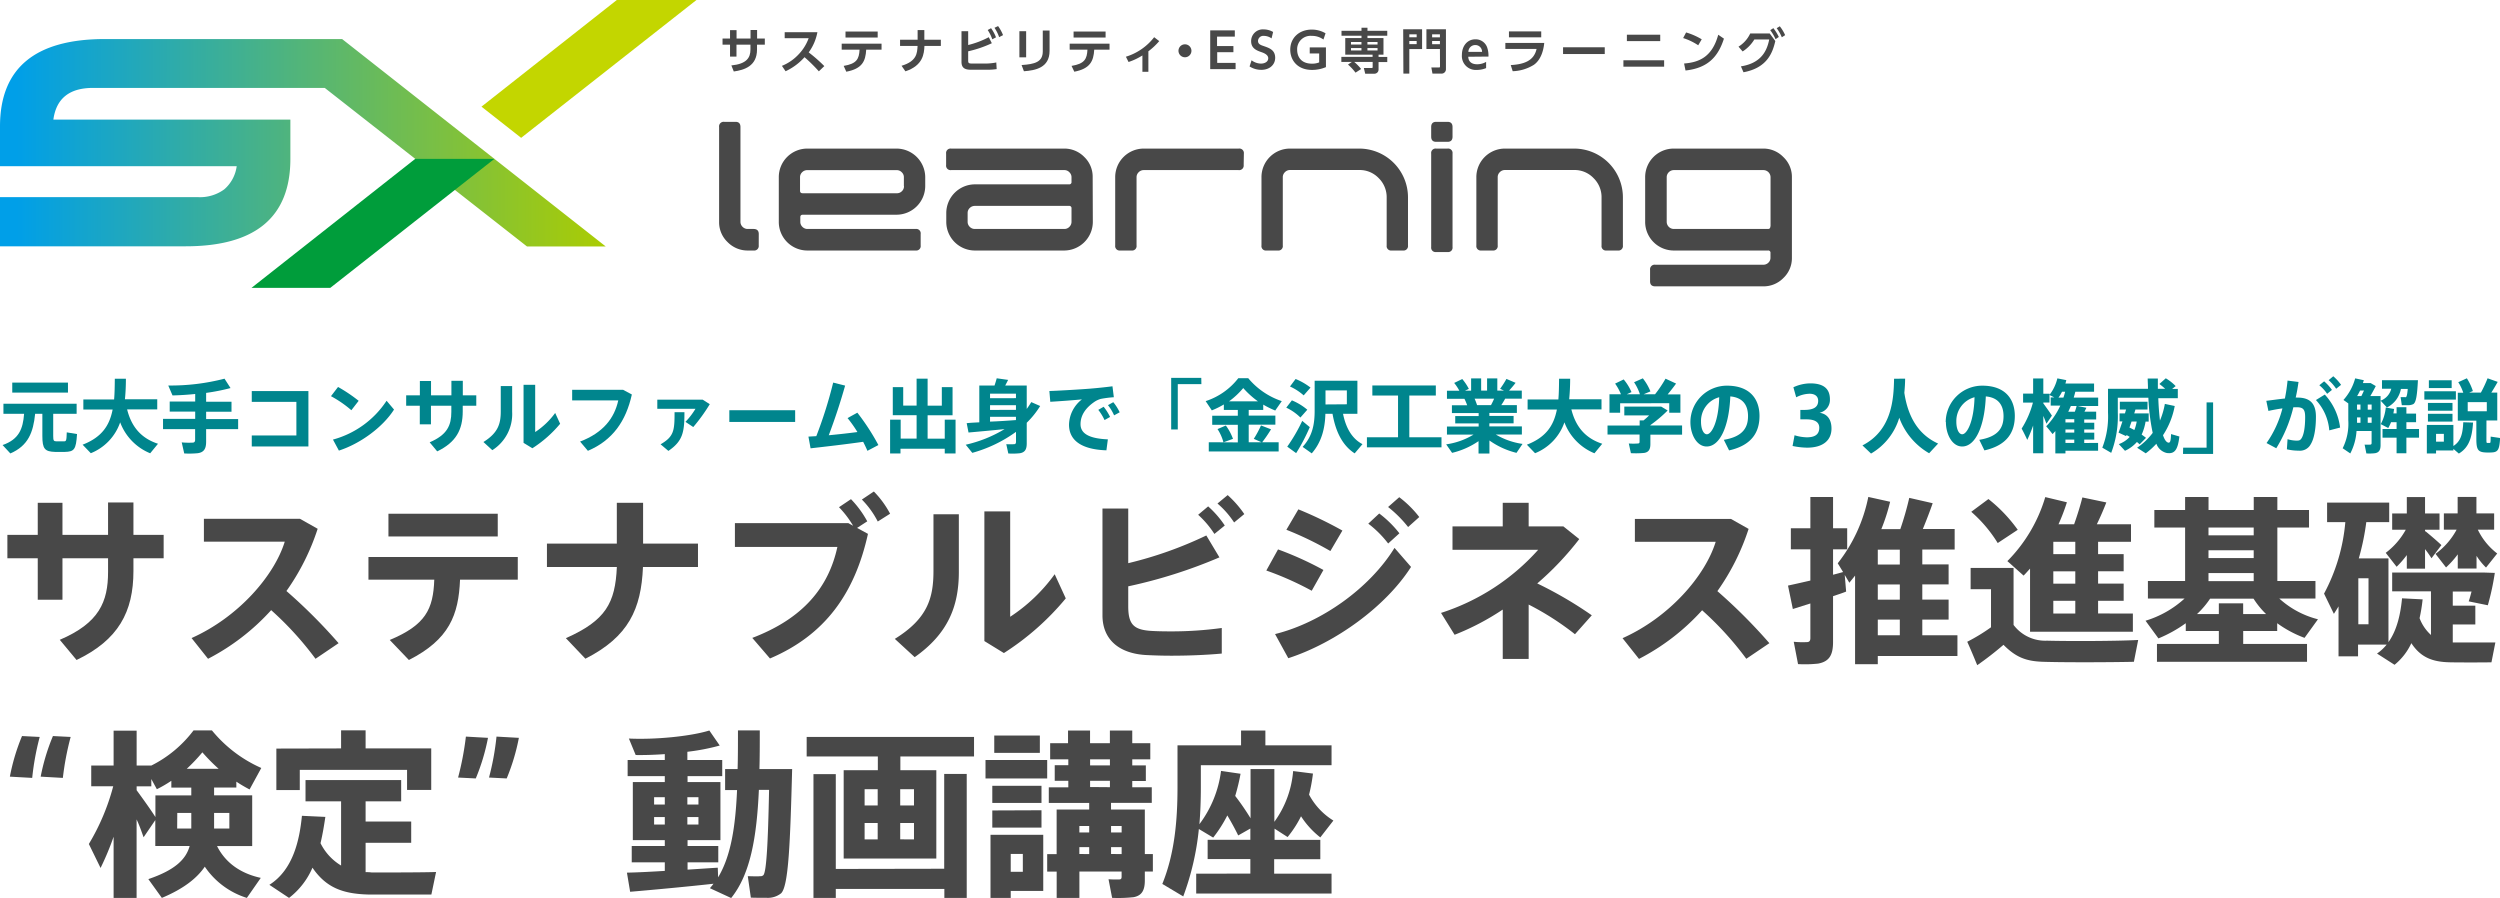 <svg xmlns="http://www.w3.org/2000/svg" xmlns:xlink="http://www.w3.org/1999/xlink" viewBox="0 0 640.38 230.09"><defs><style>.cls-1{fill:#484848;}.cls-2{fill:url(#新規グラデーションスウォッチ_6);}.cls-3{fill:#009d3b;}.cls-4{fill:#c3d600;}.cls-5{fill:#00858d;}</style><linearGradient id="新規グラデーションスウォッチ_6" x1="4.25" y1="36.57" x2="154.5" y2="36.57" gradientUnits="userSpaceOnUse"><stop offset="0" stop-color="#009fe8"/><stop offset="1" stop-color="#aacc03"/></linearGradient></defs><g id="レイヤー_2" data-name="レイヤー 2"><g id="テキスト"><path class="cls-1" d="M195.91,9.87v1.57h-2V12.7c0,4.23-3.25,5.23-5.95,5.61l-.62-1.55c3.94-.39,4.89-2,4.89-4.08V11.44h-3.58V14.5H187V11.44h-1.92V9.87H187V7.72h1.67V9.87h3.58V7.68h1.68V9.87Z"/><path class="cls-1" d="M209.38,8.24a12.65,12.65,0,0,1-2.23,5.18,38.76,38.76,0,0,1,4,3.51l-1.4,1.34a40.63,40.63,0,0,0-3.67-3.62,15,15,0,0,1-4.85,3.6l-.94-1.38a12,12,0,0,0,4.41-3.09,11.64,11.64,0,0,0,2.44-4H201V8.24Z"/><path class="cls-1" d="M216.11,16.88c3.33-.55,3.94-1.76,4.07-4.15H215.6V11.19h10.21v1.54h-3.93c-.17,2.94-1,4.86-5.1,5.64Zm8.71-8.8V9.62h-8.24V8.08Z"/><path class="cls-1" d="M241,10.17v1.6h-4.2c-.1,2-.34,5-4.87,6.5l-1-1.42c3.94-1.17,4-3.26,4.11-5.08h-4.49v-1.6h4.5V7.7h1.72v2.47Z"/><path class="cls-1" d="M248,11.53a22.58,22.58,0,0,0,5.27-2l.79,1.54A29.09,29.09,0,0,1,248,13.14v2.35c0,.72.17.79,1.19.79h3.22A14.59,14.59,0,0,0,255.2,16l.1,1.7a16.35,16.35,0,0,1-2.43.17h-4c-1.36,0-2.58-.21-2.58-2V8H248Zm5.86-4.31a10.62,10.62,0,0,1,1.27,2.34l-.95.51A10.45,10.45,0,0,0,253,7.69Zm1.8-.54A10.29,10.29,0,0,1,256.93,9l-1,.51a10.07,10.07,0,0,0-1.19-2.39Z"/><path class="cls-1" d="M262.85,14.68h-1.73V8h1.73Zm6-1.65c0,4.35-3.64,5-6.57,5.22l-.6-1.59c3.36-.22,5.43-.76,5.43-3.5V7.82h1.74Z"/><path class="cls-1" d="M274.48,16.88c3.34-.55,3.95-1.76,4.07-4.15H274V11.19h10.21v1.54h-3.92c-.17,2.94-1.06,4.86-5.1,5.64Zm8.72-8.8V9.62H275V8.08Z"/><path class="cls-1" d="M294.16,18.39h-1.53V14.2a15.59,15.59,0,0,1-3.55,1.68l-.68-1.35a14.56,14.56,0,0,0,7.24-5l1.3,1a17.53,17.53,0,0,1-2.78,2.61Z"/><path class="cls-1" d="M305.19,13a1.66,1.66,0,1,1-1.66-1.65A1.67,1.67,0,0,1,305.19,13Z"/><path class="cls-1" d="M315.94,11.8v1.57h-4.15v2.74h4.71v1.6H310V7.78h6.3v1.6h-4.55V11.8Z"/><path class="cls-1" d="M325.71,9.84a3.4,3.4,0,0,0-1.95-.65,1.36,1.36,0,0,0-1.52,1.28c0,.83.68,1.07,1.49,1.34,1.43.5,2.91,1,2.91,3,0,1.76-1.41,3.08-3.56,3.08a5.57,5.57,0,0,1-3-.87l.51-1.58a4.05,4.05,0,0,0,2.39.85c1,0,1.88-.48,1.88-1.36s-1-1.32-1.79-1.59c-1.46-.49-2.59-1.11-2.59-2.81a3,3,0,0,1,3.22-3,4.85,4.85,0,0,1,2.41.66Z"/><path class="cls-1" d="M339,10.13A4.89,4.89,0,0,0,336,9.19a3.42,3.42,0,0,0-3.73,3.56c0,1.53.79,3.56,3.82,3.56a4.75,4.75,0,0,0,1.82-.33V13.69h-2.42V12.14h4.15v5.05a9,9,0,0,1-3.56.72c-3.8,0-5.58-2.55-5.58-5.18,0-3.05,2.31-5.15,5.5-5.15a6.86,6.86,0,0,1,3.54.95Z"/><path class="cls-1" d="M347.22,18.61a12.8,12.8,0,0,0-1.93-2.07l1-.68h-2.7v-1.3h8V14h-7V9.75h4.16V9.16h-5.12V7.89h5.12V7.11h1.53v.78h5.07V9.16h-5.07v.59h4.1V14h-1.26v.59h2.23v1.3h-2.23V17.8A1.06,1.06,0,0,1,352,18.88H349.7l-.35-1.46h2c.22,0,.26-.05.26-.32V15.86h-4.73a12.32,12.32,0,0,1,1.78,1.82Zm1.52-7.86h-2.68v.65h2.68Zm0,1.56h-2.68v.62h2.68Zm4.12-1.56h-2.59v.65h2.59Zm0,1.56h-2.59v.62h2.59Z"/><path class="cls-1" d="M359.43,7.5h4.84v5.06H361v6.3h-1.52ZM361,9.55h1.88V8.8H361Zm0,1.76h1.88V10.5H361Zm7.84,1.25h-3.46V7.5h5V17.66a1.13,1.13,0,0,1-1.22,1.2h-2.23l-.29-1.58h1.88c.29,0,.34,0,.34-.36Zm-2-3h2V8.8h-2Zm0,1.76h2V10.5h-2Z"/><path class="cls-1" d="M376.1,14.54c0,.48.19,1.92,2.26,1.92a4.52,4.52,0,0,0,2.31-.61v1.59a6,6,0,0,1-2.39.47,3.56,3.56,0,0,1-3.81-3.84c0-2.34,1.42-4,3.44-4a3.12,3.12,0,0,1,3,2,6.28,6.28,0,0,1,.36,2.42Zm3.53-1.26a1.7,1.7,0,0,0-1.75-1.74,1.74,1.74,0,0,0-1.75,1.74Z"/><path class="cls-1" d="M395.56,11c-.19,2-.89,4.35-2.64,5.59a10.81,10.81,0,0,1-5.44,1.65l-.5-1.57c3.25-.19,5.93-1,6.62-4.14h-8V11Zm-.77-2.95V9.57h-8.27V8.05Z"/><path class="cls-1" d="M411.06,12.11v1.73H400.38V12.11Z"/><path class="cls-1" d="M426.27,15.44v1.64H415.84V15.44Zm-1-6.55v1.64h-8.54V8.89Z"/><path class="cls-1" d="M435,11.6a15,15,0,0,0-3.86-1.85l.76-1.44a17.07,17.07,0,0,1,4,1.76Zm-3.62,4.67c3.7-.3,7.16-1.53,8.75-7.37l1.46,1c-1.48,4.59-4.05,7.52-9.84,8.16Z"/><path class="cls-1" d="M445.94,17c5.25-.84,6.67-4,7.25-6.89h-3.81a9.49,9.49,0,0,1-3,3.07l-1.06-1.23a7.83,7.83,0,0,0,3-3.37h5l1.43,1.93c-.71,3.1-2.14,6.88-8.15,8Zm8.31-9.79a11.57,11.57,0,0,1,1.4,2.26l-.84.57a10.63,10.63,0,0,0-1.36-2.31Zm1.65-.48A10.84,10.84,0,0,1,457.27,9l-.85.55a11,11,0,0,0-1.32-2.33Z"/><path class="cls-2" d="M23.79,22.52h59.4L135,63.14h20.17L87.63,10H26.91Q0,10,0,32.39V42.57H60.63a9.46,9.46,0,0,1-3.17,5.92,10.48,10.48,0,0,1-6.87,2H0v12.6H47.55q26.83,0,26.83-22.4V30.64H13.67Q14.77,22.53,23.79,22.52Z"/><polygon class="cls-3" points="64.43 73.73 84.61 73.73 126.63 40.7 106.35 40.7 64.43 73.73"/><polygon class="cls-4" points="158 0 123.33 27.32 133.49 35.31 178.4 0 158 0"/><path class="cls-1" d="M194.35,62.87a1.17,1.17,0,0,1-1.34,1.3h-1.43a7.15,7.15,0,0,1-5.2-2.15,7,7,0,0,1-2.18-5.19V32.54a1.17,1.17,0,0,1,1.32-1.33h2.88c.85,0,1.27.44,1.27,1.33V56.78a1.79,1.79,0,0,0,.55,1.33,1.82,1.82,0,0,0,1.31.54H193c.91,0,1.36.43,1.36,1.29Z"/><path class="cls-1" d="M237,47.69A7.38,7.38,0,0,1,229.69,55h-24c-.47,0-.69.21-.69.63V56.8a1.76,1.76,0,0,0,.54,1.31,1.8,1.8,0,0,0,1.33.54h27.68a1.13,1.13,0,0,1,1.28,1.29v2.93a1.14,1.14,0,0,1-1.28,1.3H206.83a7.32,7.32,0,0,1-7.34-7.36V45.36a7.31,7.31,0,0,1,7.34-7.3h22.86A7.38,7.38,0,0,1,237,45.37Zm-5.47,0v-2.3a1.71,1.71,0,0,0-.55-1.27,1.75,1.75,0,0,0-1.28-.54h-22.9a1.82,1.82,0,0,0-1.33.54,1.73,1.73,0,0,0-.54,1.27v3.47c0,.42.23.64.69.64h24.08A1.75,1.75,0,0,0,231,49,1.71,1.71,0,0,0,231.56,47.68Z"/><path class="cls-1" d="M279.93,56.81a7.36,7.36,0,0,1-7.34,7.36H249.74a7.34,7.34,0,0,1-7.35-7.34V54.56a7.37,7.37,0,0,1,7.36-7.34h24.07a.57.57,0,0,0,.65-.64V45.4a1.75,1.75,0,0,0-.55-1.28,1.73,1.73,0,0,0-1.28-.55h-29a1.14,1.14,0,0,1-1.29-1.29V39.35a1.14,1.14,0,0,1,1.29-1.29h28.91a7.11,7.11,0,0,1,5.18,2.14,7,7,0,0,1,2.16,5.16Zm-5.46,0V53.37a.57.57,0,0,0-.65-.63H249.74a1.83,1.83,0,0,0-1.33.53,1.72,1.72,0,0,0-.55,1.27v2.25a1.77,1.77,0,0,0,.55,1.32,1.8,1.8,0,0,0,1.33.54h22.9a1.75,1.75,0,0,0,1.28-.54A1.8,1.8,0,0,0,274.47,56.79Z"/><path class="cls-1" d="M318.57,42.28a1.16,1.16,0,0,1-1.33,1.29H293a1.79,1.79,0,0,0-1.33.55,1.74,1.74,0,0,0-.54,1.28V62.88a1.14,1.14,0,0,1-1.28,1.29h-2.91a1.14,1.14,0,0,1-1.28-1.29V45.36a7.32,7.32,0,0,1,7.34-7.3h24.29a1.16,1.16,0,0,1,1.33,1.29Z"/><path class="cls-1" d="M360.66,62.88a1.15,1.15,0,0,1-1.31,1.29h-2.88a1.13,1.13,0,0,1-1.27-1.29V50.62a6.85,6.85,0,0,0-2.05-5,6.73,6.73,0,0,0-5-2.07H330.47a1.77,1.77,0,0,0-1.33.55,1.75,1.75,0,0,0-.55,1.28V62.88a1.13,1.13,0,0,1-1.28,1.29h-2.9a1.13,1.13,0,0,1-1.28-1.29V45.36a7.31,7.31,0,0,1,7.34-7.3h17.68a12.5,12.5,0,0,1,12.51,12.53Z"/><path class="cls-1" d="M372.07,35c0,.89-.43,1.33-1.28,1.33h-2.91c-.85,0-1.28-.44-1.28-1.33V32.54c0-.89.43-1.33,1.28-1.33h2.91c.85,0,1.28.44,1.28,1.33Zm0,28.28a1.13,1.13,0,0,1-1.28,1.28h-2.91a1.13,1.13,0,0,1-1.28-1.28V39.34a1.13,1.13,0,0,1,1.28-1.28h2.91a1.13,1.13,0,0,1,1.28,1.28Z"/><path class="cls-1" d="M415.71,62.88a1.15,1.15,0,0,1-1.32,1.29h-2.88a1.13,1.13,0,0,1-1.27-1.29V50.62a6.81,6.81,0,0,0-2.05-5,6.7,6.7,0,0,0-5-2.07H385.52a1.8,1.8,0,0,0-1.34.55,1.74,1.74,0,0,0-.54,1.28V62.88a1.14,1.14,0,0,1-1.28,1.29h-2.91a1.14,1.14,0,0,1-1.28-1.29V45.36a7.32,7.32,0,0,1,7.34-7.3H403.2a12.5,12.5,0,0,1,12.51,12.53Z"/><path class="cls-1" d="M459,66a7,7,0,0,1-2.17,5.2,7.09,7.09,0,0,1-5.17,2.15H424c-.89,0-1.33-.43-1.33-1.28V69.14A1.18,1.18,0,0,1,424,67.81h27.68a1.78,1.78,0,0,0,1.29-.52,1.72,1.72,0,0,0,.54-1.3V64.81a.56.56,0,0,0-.64-.64H428.76a7.34,7.34,0,0,1-7.35-7.36V45.36a7.31,7.31,0,0,1,7.34-7.3h22.86a7.08,7.08,0,0,1,5.17,2.14A7,7,0,0,1,459,45.36Zm-5.47-8V45.39a1.84,1.84,0,0,0-1.83-1.82h-22.9a1.82,1.82,0,0,0-1.33.54,1.75,1.75,0,0,0-.54,1.28V56.78a1.84,1.84,0,0,0,1.87,1.87h24.09C453.27,58.65,453.48,58.42,453.48,58Z"/><path class="cls-1" d="M9.67,137v-8.2H16V137H27.68v-8.29h6.5V137h7.74V143H34.18v3.25c0,10.54-3.89,17.68-14.57,22.81l-4.3-5.17c10.08-4.31,12.37-9.71,12.37-17.41V143H16v10.63H9.67V143H1.89V137Z"/><path class="cls-1" d="M86.73,164.75l-5.91,4a82.46,82.46,0,0,0-11.36-12.46,57.19,57.19,0,0,1-16.17,12.46l-4.22-5.31c12-5.36,21.17-15.94,23.87-24.69H52.23v-5.86h24.6l4.54,2.56a58.89,58.89,0,0,1-8,15.94A137.44,137.44,0,0,1,86.73,164.75Z"/><path class="cls-1" d="M104.74,169.06l-4.91-5.13c9.21-3.85,11.14-7.88,11.41-15.44H94.38v-5.82h38.25v5.82H117.84C117.47,157.52,115.09,163.79,104.74,169.06Zm22.76-37.47v5.82h-28v-5.82Z"/><path class="cls-1" d="M158,139.24V128.79h6.73v10.45h14.06v6H164.7c-.46,10.76-3.66,17.86-14.75,23.49l-5-5.26c10.22-4.54,12.65-9,13.06-18.23H140.1v-6Z"/><path class="cls-1" d="M217.3,134l1.23.68a25.17,25.17,0,0,0-3.62-4.76l3.07-2.06a25.86,25.86,0,0,1,4.17,5.68l-2.61,1.69,2.79,1.52c-3.39,15.29-11,25.92-25.1,31.92l-4.53-5.27c13.1-5,19.56-13,21.8-23.31H188.25V134ZM228,131.59l-3.16,2a22.63,22.63,0,0,0-4.07-5.63l3.07-2.06A24.31,24.31,0,0,1,228,131.59Z"/><path class="cls-1" d="M245.61,131.73v14.75c0,8.84-2.79,15.85-11.31,21.85l-5.09-4.68c8.43-5.22,9.9-10.49,9.9-17.45V131.73Zm13.15-.74v27a43.18,43.18,0,0,0,11.4-10.9l2.84,6.19a68.12,68.12,0,0,1-15.85,14l-5-3.07V131Z"/><path class="cls-1" d="M312.36,142.77A126.92,126.92,0,0,1,289,150.19v5.08c0,4.58,1.33,6,5.64,6.32,1.23.09,3.11.14,5.17.14a94.5,94.5,0,0,0,13.15-.87v6.55c-3.94.37-8.71.55-12.87.55-2.61,0-4.95-.09-6.69-.18-7-.46-11-4.17-11-10.17V130.26H289v14a100,100,0,0,0,20-7.1Zm-2.89-13.06a25.51,25.51,0,0,1,4.26,4.9l-2.66,2.16a24.43,24.43,0,0,0-4.16-4.91Zm5-2.89a27.1,27.1,0,0,1,4.26,4.86l-2.61,2.15a22.66,22.66,0,0,0-4.26-4.85Z"/><path class="cls-1" d="M339,146l-3,5.32a79.77,79.77,0,0,0-11.63-5.18l3-5.41A84.73,84.73,0,0,1,339,146Zm18.23-5.63,4.21,4.85C355,155.32,342.14,164.66,330,168.6l-3.39-6.18C338.61,159.44,350.93,150.55,357.21,140.34Zm-13.38-4.45-3.07,5.23a84.34,84.34,0,0,0-11.27-5.45l3.07-5.23A101.21,101.21,0,0,1,343.83,135.89Zm9.44-4.39a27.31,27.31,0,0,1,5.17,5.08l-2.88,2.61a26.62,26.62,0,0,0-5.09-5.08Zm5.13-4.17a27.11,27.11,0,0,1,5.13,5.08L360.69,135a30.74,30.74,0,0,0-5.13-5.13Z"/><path class="cls-1" d="M407.74,157.61l-4.31,4.85a71.67,71.67,0,0,0-11.86-7.6v13.92h-6.64V156.14a64.89,64.89,0,0,1-12.33,6.46L369.12,157A56.53,56.53,0,0,0,394,140.84H372.06v-6h12.87v-6.05h6.64v6.05h8.89l4.07,3.25a76.2,76.2,0,0,1-10.76,11.36A101.36,101.36,0,0,1,407.74,157.61Z"/><path class="cls-1" d="M453.23,164.75l-5.91,4A81.94,81.94,0,0,0,436,156.32a56.91,56.91,0,0,1-16.17,12.46l-4.21-5.31c12-5.36,21.16-15.94,23.86-24.69h-20.7v-5.86h24.6l4.53,2.56a58.89,58.89,0,0,1-8,15.94A137.44,137.44,0,0,1,453.23,164.75Z"/><path class="cls-1" d="M469.54,152.71v11.72c0,3.3-.91,5-3.8,5.55a31.1,31.1,0,0,1-5.17.13l-1.1-5.72a23.51,23.51,0,0,0,3.34.09c.73,0,.92-.41.92-1.06v-8.84L459.24,156,458,150c1.47-.32,3.53-.78,5.73-1.29v-8h-5v-5.4h5v-8h5.81v8h3.62v5.4h-3.62v6.51c.92-.23,1.75-.46,2.57-.69l-1.37-2.24a40.25,40.25,0,0,0,7.83-17l5.59,1.24a49,49,0,0,1-2.25,7h4.86a78.68,78.68,0,0,0,2.29-8l6,1.37c-.69,2-1.56,4.26-2.52,6.6h8.15v5.27H492.4v3.8h6.74v5.13H492.4v3.89h6.74v5.13H492.4v4h9v5.31H481v2.11h-5.82V147.44c-.45.59-1,1.23-1.46,1.83l-1.19-2,.36,4.26C471.93,151.93,470.78,152.29,469.54,152.71ZM481,144.6h5.64v-3.8H481Zm0,9h5.64v-3.89H481Zm5.64,9.12v-4H481v4Z"/><path class="cls-1" d="M524.34,164.11c5.08.14,17.36.14,23.36-.18l-1.1,5.59c-5.73.13-17.59.18-23.23,0-4.35-.13-7-1.14-10.17-4.35a82.29,82.29,0,0,1-6.73,5.22c-.82-2-1.65-4-2.56-6a47.23,47.23,0,0,0,6.09-3.71v-9.76h-5.22v-5.45h11v14.61A10.16,10.16,0,0,0,524.34,164.11Zm-15-36.28a38.46,38.46,0,0,1,7.51,7.88l-5.13,3.39a34.76,34.76,0,0,0-6.78-8Zm37,29.32v4.67H520V145.65c-.55.6-1.1,1.24-1.65,1.79l-4.16-3.71a39,39,0,0,0,9.71-16.4l5.54,1.33a51,51,0,0,1-2.15,5.63h4c.87-2.43,1.65-5,2.11-6.87l6.14,1.28c-.64,1.65-1.47,3.62-2.43,5.59h8.75v4.49h-8.43v3.16h6.55v4.4h-6.55v3.16h6.55v4.4h-6.55v3.25Zm-14.75-15.21v-3.16h-5.63v3.16Zm0,7.56v-3.16h-5.63v3.16Zm0,7.65V153.9h-5.63v3.25Z"/><path class="cls-1" d="M568.36,164.94v-3.3h-8.47l0-2a34.45,34.45,0,0,1-7,3.89L549.58,159a26,26,0,0,0,10-5.68h-9.39v-4.49h9.53v-13.7h-7.88v-4.49h7.88v-3.34h6v3.34h11.58v-3.34h6.05v3.34h8.11v4.49h-8.11v13.7h9.76v4.49h-9.26a23.12,23.12,0,0,0,9.9,5.31l-3.44,4.76a29.17,29.17,0,0,1-7-3.75v2h-8.71v3.3h16.35v4.58H552.51v-4.58Zm0-7.65v-2.75h6.23v2.75h5.87a21.54,21.54,0,0,1-3.21-3.94H566.12a22.34,22.34,0,0,1-3.35,3.94Zm8.93-20.16v-2H565.71v2Zm0,5.82v-2H565.71v2Zm0,5.91V146.8H565.71v2.06Z"/><path class="cls-1" d="M622.7,162.65V151.47h-9.94v-4.81h23.63l2.66.09a64.89,64.89,0,0,1-1.79,8.29l-4.9-1c.28-.78.5-1.65.73-2.52h-4.81v3.62h5.78v4.81h-5.78v4.62h.19c1.42,0,9,0,10.72,0l-1,5.08c-1.6.05-9,.05-10.67,0-4.49-.09-7.47-1.28-9.85-4.9a15.51,15.51,0,0,1-4.3,5.54l-4.49-2.88a12,12,0,0,0,2.47-2.29h-7.33v3h-5V155.32c-.37.64-.78,1.28-1.19,1.92l-2.52-5.18a47.35,47.35,0,0,0,5.45-18.32h-4.67v-5H612v5h-5.87a62.87,62.87,0,0,1-1.92,9.3h7.6v21.44c2.29-3.21,3.12-7.47,3.48-11.22l5.27.27a42.24,42.24,0,0,1-.78,4.81A11,11,0,0,0,622.7,162.65Zm-16-2.75V148.13h-2.61V159.9Zm18.69-20.29L622.83,143a25.38,25.38,0,0,0-1.65-2.34v5h-4.67v-3.48a24.05,24.05,0,0,1-2.61,3l-2.79-3.57a18.75,18.75,0,0,0,5.13-5.91h-3.48v-4.17h3.75v-4.21h4.67v4.21h3.71v4.17h-3.71v.46l.1-.09C622.74,137.27,624.39,138.69,625.35,139.61Zm14.29,2.15-2.88,3.62a16.23,16.23,0,0,1-2.43-3v3.25h-4.81V142a23.67,23.67,0,0,1-3,3.35l-2.7-3.48a18.55,18.55,0,0,0,5.41-6.19H626v-4.17h3.53v-4.21h4.81v4.21h4.54v4.17H634.7A16.89,16.89,0,0,0,639.64,141.76Z"/><path class="cls-1" d="M5.64,188.54l4.53.23a67.29,67.29,0,0,0-1.92,10.49l-5.72-.32A52.56,52.56,0,0,1,5.64,188.54Zm7.92,0,4.54.23a72.56,72.56,0,0,0-2,10.49l-5.68-.32A52.56,52.56,0,0,1,13.56,188.54Z"/><path class="cls-1" d="M66.8,224.87,63.23,230A20.3,20.3,0,0,1,52.46,222c-2,2.93-5.36,5.63-11,8L38,225.19c6.73-2.29,9.62-5,10.58-8.48h-8.8v-6.64l-3,4.4c-.46-1.28-1-2.89-1.79-4.58V230H29.1V214.33a71.05,71.05,0,0,1-3.34,8l-3-6.14A56.6,56.6,0,0,0,29,201.41H23.37V196.1H29.1v-8.93H35v8.93h3.76a30.74,30.74,0,0,0,10.81-9h4.72a34.21,34.21,0,0,0,12.64,9.62l-3,5.5c-1.15-.6-2.25-1.24-3.39-2v1.51H54.84v2H64.6v13h-9C57.87,221.25,61.94,223.81,66.8,224.87ZM49,203.75v-2H43.89V200a32.48,32.48,0,0,1-3.71,2.16l-1.42-2.61v1.87H35v1c1.74,2.38,3.62,5,4.81,6.87v-5.54Zm-3.62,8.48H49v-4H45.41ZM56,196.93a46.31,46.31,0,0,1-4.16-4.22,45.45,45.45,0,0,1-4,4.22Zm2.75,15.3v-4H54.84v4Z"/><path class="cls-1" d="M87.37,221.71V205.26H78.26v-5.45h24.5v5.45H93.65v5.18h11.68v5.45H93.65v7.51c.5,0,1,0,1.56.09,2.19,0,13.83,0,16.49-.13l-1.2,5.77c-2.56,0-13.69,0-16.26,0-6.55-.19-10.76-1.83-14.2-6.87a19.41,19.41,0,0,1-6,7.74L69,226.65c6.14-3.89,7.74-11.58,8.34-17.68l6,.28c-.32,2.15-.69,4.44-1.24,6.73A13.85,13.85,0,0,0,87.37,221.71Zm0-30v-4.63h6.28v4.63h16.81v10.63h-6.19V197.2H76.79v5.18h-6V191.75Z"/><path class="cls-1" d="M121.87,199.4l-4.53-.23a75.29,75.29,0,0,0,2-10.49L125,189A52.9,52.9,0,0,1,121.87,199.4Zm7.92,0-4.53-.23a67.18,67.18,0,0,0,1.92-10.49l5.73.32A52.9,52.9,0,0,1,129.79,199.4Z"/><path class="cls-1" d="M170.29,223.08v-2.2h-8.47v-4.17h8.47V215.2H162.1V200.32h8.19V198.8h-9.52v-4.12h9.52v-1.51c-2.61.18-5.17.27-7.46.23l-1.74-4.22c6.64.32,15.75-.55,20.61-2.06l2.66,3.85a54.08,54.08,0,0,1-8.29,1.6v2.11H185v4.12h-8.88v1.52h8.42V215.2h-8.42v1.51h7.87v4.17h-7.87v1.88c2.84-.18,5.54-.37,7.74-.5l.09,2.47c3.3-5.5,4.44-13,4.85-22.35h-3.06V197h3.2c.09-3.12.09-6.42.09-9.9h5.59c0,3.44,0,6.74-.09,9.9h8.38c-.5,18.82-.91,30-2.84,31.83a5.44,5.44,0,0,1-3.66,1.15c-.92,0-2.89,0-4.08-.05l-.78-5.49c1,0,2.43.09,3.12,0a1.06,1.06,0,0,0,.87-.27c.78-.83,1.19-8.16,1.46-21.85h-2.61c-.55,12.09-2.15,21.57-7.1,27.71l-5.45-2.52a12.73,12.73,0,0,0,.92-1.14c-6.51.73-15.9,1.6-21.35,2.06l-.82-4.9C163,223.49,166.58,223.31,170.29,223.08Zm-2.74-17h2.74v-1.88h-2.74Zm0,5.13h2.74v-1.92h-2.74Zm11.36-5.13v-1.88h-2.84v1.88Zm0,5.13v-1.92h-2.84v1.92Z"/><path class="cls-1" d="M224.86,197.29v-3.52H206.63v-5H249.5v5H230.63v3.52h9.21v22.63H216.11V197.29Zm17,25.24V198.25h5.77V230H241.9v-2.29H214.09V230h-5.72v-31.7h5.72v24.28Zm-20.39-16.21h3.35v-4.17h-3.35Zm0,8.7h3.35v-4.21h-3.35Zm12.65-8.7v-4.17h-3.53v4.17Zm0,8.7v-4.21h-3.53V215Z"/><path class="cls-1" d="M268.24,194.68v4.72h-15.8v-4.72Zm-9.34,19.15h8.33v14.38H258.9V230h-5.18V213.83h5.18Zm7.88-12.55v4.39h-12.6v-4.39Zm0,6.27V212h-12.6v-4.4Zm-.42-19.14v4.44H254.68v-4.44ZM262,223.31v-4.58H258.9v4.58Zm8.66-4.53V207.37H279v-1.7H268.65v-4h5V200h-3.48v-4h3.48V194.5H269v-4.12h4.58v-3.26h5.64v3.26h5.08v-3.26h5.73v3.26h4.62v4.12h-4.62v1.56h3.48v4h-3.48v1.6h5v4H284.59v1.7h8.66v11.41h2.06v4.48h-2.06v2.25c0,2.52-.73,3.89-2.84,4.31a36,36,0,0,1-5.54.18l-.92-4.77a27.27,27.27,0,0,0,2.75.05c.46,0,.6-.23.6-.69v-1.33H276.49V230h-5.82v-6.74h-2.43v-4.48Zm8.34-5.55v-1.65h-2.52v1.65Zm0,5.55V217h-2.52v1.75Zm5.31-22.72V194.5h-5.08v1.56Zm0,5.58V200h-5.08v1.6Zm3,11.59v-1.65h-2.71v1.65Zm0,5.55V217h-2.71v1.75Z"/><path class="cls-1" d="M320.28,223.77v-3.71H309.34v-4.95h10.94v-2.88L317.17,214c-.78-1.6-1.7-3.3-2.79-5.13a33.85,33.85,0,0,1-3.62,5.68l-3.67-2.2a69,69,0,0,1-4,17.27l-5.36-3.2c3.16-7.79,3.89-16.27,3.89-24.83V190.92H317.9v-3.8h6.23v3.8h16.95V196H307.6v5.54c0,3.16-.1,6.37-.37,9.58a28.6,28.6,0,0,0,5.54-13.65l5,.73a52.49,52.49,0,0,1-1.37,5.68,63.17,63.17,0,0,1,3.93,5.72V197h6.1v13.51a25.6,25.6,0,0,0,4.81-13l5.08.64a43.8,43.8,0,0,1-1,5.4,17.38,17.38,0,0,0,6.23,6.64l-3.35,4.31a21.8,21.8,0,0,1-4.94-5.41,27.73,27.73,0,0,1-3.44,5.32l-3.34-2.15v2.88H338.2v4.95H326.38v3.71h14.7v5.08H306.41v-5.08Z"/><path class="cls-5" d="M2.65,116.15.66,114c4.23-1.46,5.22-4.18,5.51-8H.88v-2.59H19.63V106h-6v5.65c0,1.24.14,1.38.8,1.4.51,0,1.37,0,1.95,0s.66-.16.72-2.3l2.63.43c-.25,4-.72,4.52-3.17,4.58-.73,0-1.74,0-2.42,0-2.69-.08-3.29-.78-3.29-4.11V106H9C8.51,110.73,7.26,114.16,2.65,116.15ZM17.41,98v2.56H3.14V98Z"/><path class="cls-5" d="M40.47,113.67l-2,2.44a13.78,13.78,0,0,1-7.69-7.93,13.1,13.1,0,0,1-7.52,7.91l-2.1-2.18c5-1.93,6.91-5,7.69-9H21.35v-2.59h7.88c.14-1.64.16-3.41.18-5.3l2.84,0c0,1.83-.08,3.6-.25,5.26h8.28v2.59H32.56C33.75,109.62,36.42,112.35,40.47,113.67Z"/><path class="cls-5" d="M50,107.3v-1.87H43.47v-2.57H50v-1.94c-2,.21-4,.33-5.81.37l-1.09-2.54A55.21,55.21,0,0,0,57.51,97l1.54,2.4a51.5,51.5,0,0,1-6.25,1.24v2.26h6.5v2.57H52.8v1.87H61v2.59H52.8v3.22c0,1.75-.53,2.72-2.16,2.94a22.21,22.21,0,0,1-3.45.06l-.64-2.83a19.63,19.63,0,0,0,2.78.06c.49,0,.65-.29.65-.74v-2.71H41.76V107.3Z"/><path class="cls-5" d="M79,100.18v14.19H64.49v-2.82H75.92v-8.61H64.49v-2.76Z"/><path class="cls-5" d="M91.87,102.67,90,105.08a28.9,28.9,0,0,0-5.22-3.6l1.81-2.36A39.29,39.29,0,0,1,91.87,102.67Zm7.17,0,1.89,2.24c-2.89,4.54-8.65,8.74-14.12,10.51l-1.52-2.82A23.93,23.93,0,0,0,99,102.69Z"/><path class="cls-5" d="M107.55,101.27V97.59h2.86v3.68h5.22V97.55h2.92v3.72H122v2.66h-3.47v1.45c0,4.73-1.75,7.94-6.54,10.24l-1.93-2.32c4.52-1.93,5.55-4.36,5.55-7.81v-1.56h-5.22v4.76h-2.86v-4.76h-3.49v-2.66Z"/><path class="cls-5" d="M131.19,98.89v6.62a10.94,10.94,0,0,1-5.08,9.8l-2.28-2.09c3.78-2.35,4.44-4.71,4.44-7.84V98.89Zm5.9-.33v12.11a19.64,19.64,0,0,0,5.12-4.89l1.27,2.77a30.79,30.79,0,0,1-7.11,6.27l-2.26-1.38V98.56Z"/><path class="cls-5" d="M159.59,99.84l2.26,1.21c-1.52,6.86-4.93,11.73-11.26,14.43l-2-2.37c5.87-2.24,8.77-5.94,9.78-10.54H146.56V99.84Z"/><path class="cls-5" d="M180,102.38l1.81,1.15a44.45,44.45,0,0,1-4.23,5.86l-2-1.33a18.67,18.67,0,0,0,2.57-3.35h-9.78v-2.33Zm-4.68,3.21c0,5-.35,7.36-4.11,9.91l-2-1.69c3.46-2,3.58-3.57,3.58-8.22Z"/><path class="cls-5" d="M203.68,105.08v3H186.82v-3Z"/><path class="cls-5" d="M209.1,111.72A111.27,111.27,0,0,0,213.42,98l3.06.77c-1.19,4.23-2.59,8.48-4.19,12.72,2.45-.23,5.06-.52,7.34-.82a32,32,0,0,0-2.53-3.58l2.51-1.38A56.78,56.78,0,0,1,225,114l-2.81,1.48c-.29-.7-.66-1.48-1.09-2.31-4.59.66-9.73,1.24-13.47,1.67l-.55-3Z"/><path class="cls-5" d="M234.79,112.35v-6h-6.1V99.16h2.67v4.74h3.43V97h2.82v6.92h3.64V99.16H244v7.21h-6.39v6H242V107.5h2.77v8.65H242v-1.21H230.66v1.21H228V107.5h2.71v4.85Z"/><path class="cls-5" d="M250.85,108.18V98.75h3.9c.23-.68.43-1.34.56-1.85l2.92.41c-.21.43-.46.92-.74,1.44H263v6c.42-.58.81-1.15,1.16-1.75l2.28,1a22.57,22.57,0,0,1-3.44,4.29v5.3c0,1.48-.43,2.29-1.78,2.51a17.17,17.17,0,0,1-2.94.06l-.52-2.38a17.22,17.22,0,0,0,2,0c.37,0,.49-.25.49-.6v-2.56A35.11,35.11,0,0,1,249.06,116c-.56-.68-1.09-1.36-1.69-2.08a33.45,33.45,0,0,0,9.95-4c-3.25.33-6.86.66-9.23.87l-.47-2.39C248.48,108.3,249.61,108.24,250.85,108.18Zm9.39-6.19v-1.15H253.6V102Zm0,3v-1.19H253.6V105Zm0,2.65v-.88H253.6V108C255.9,107.91,258.31,107.75,260.24,107.6Z"/><path class="cls-5" d="M279.27,99.55c1.83-.15,4.11-.39,5.69-.6l.35,2.8a27.7,27.7,0,0,0-3.35.43,5.88,5.88,0,0,0-1.54.7c-2.36,1.6-3.64,3.51-3.64,5.77s1.92,3.68,7,3.89l-.37,2.81c-6.1-.2-9.58-2.36-9.58-6.57a8.44,8.44,0,0,1,3.31-6.48c-2,.21-5.63.47-8.11.62l-.23-2.76C271.65,100.06,277.09,99.73,279.27,99.55Zm3.43,4.64a13.64,13.64,0,0,1,1.65,2.61l-1.42.8a13.36,13.36,0,0,0-1.6-2.61Zm2.47-1.17a12.54,12.54,0,0,1,1.64,2.59l-1.43.78a12.15,12.15,0,0,0-1.57-2.61Z"/><path class="cls-5" d="M307.74,98.4h-6.05V110H300V96.79h7.71Z"/><path class="cls-5" d="M317.07,113.32v-4.5h-6.56v-2.33h6.56V105h-3.58v-1.4a21,21,0,0,1-3.08,1.52l-1.58-2.37a17.37,17.37,0,0,0,8.36-5.87h2.55a19.08,19.08,0,0,0,8.59,5.87l-1.68,2.41a23,23,0,0,1-3.07-1.52V105h-3.72v1.45h6.83v2.33h-6.83v4.5h7.67v2.36h-17.9v-2.36ZM314,109a13.34,13.34,0,0,1,1.83,3.41l-2.44.89a11.82,11.82,0,0,0-1.52-3.39Zm8.23-6.19a22.44,22.44,0,0,1-3.77-3.41,20.5,20.5,0,0,1-3.65,3.41Zm3.35,7.16a36,36,0,0,1-2.31,3.37l-2.11-.93a27.3,27.3,0,0,0,1.85-3.43Z"/><path class="cls-5" d="M330.92,102.55a15.08,15.08,0,0,1,3.95,2.4l-1.77,2a13.15,13.15,0,0,0-3.62-2.53Zm2.65,5.26,1.93,1.6a47,47,0,0,1-3.49,6.66l-2.28-1.66A42.89,42.89,0,0,0,333.57,107.81Zm-1.7-10.73a16.11,16.11,0,0,1,3.82,2.2l-1.75,2A13.86,13.86,0,0,0,330.43,99ZM349,113.77l-2,2.36c-2.87-1.85-4.8-5.13-5.67-10.13h-1.83c-.1,3.62-.9,7.15-3.49,10.13l-2.34-1.66c2.5-2.71,3.08-5.76,3.08-9.21V97.53h10.95V106h-3.68C344.83,110,346.56,112.5,349,113.77Zm-4-10.21V100h-5.47v3.6Z"/><path class="cls-5" d="M358.11,112V101.31h-6.58V98.73h16.26v2.58H361V112h8.24v2.59H350.14V112Z"/><path class="cls-5" d="M390,113.71,388.45,116a20.3,20.3,0,0,1-6.93-3.17v3.35h-2.79V113a20.29,20.29,0,0,1-6.77,3l-1.52-2.18a18.33,18.33,0,0,0,7-2.49h-6.8v-2.07h8.12v-.8h-6v-1.89h6v-.76h-6.85v-2h3.91a15,15,0,0,0-.7-1.66h-4.48v-2.06h3.18a12.63,12.63,0,0,0-1.33-2l2.07-1a13.09,13.09,0,0,1,1.69,2.53l-1,.45h1.58V96.92h2.57v3.14h1.52V96.92h2.62v3.14h1.72l-1-.47a24.41,24.41,0,0,0,1.62-2.53l2.34,1c-.43.59-1.05,1.31-1.68,2h3.27v2.06h-4.26c-.27.51-.62,1.09-1,1.66h4v2h-7.05v.76h6.21v1.89h-6.21v.8h8.33v2.07h-6.69A18.62,18.62,0,0,0,390,113.71Zm-8.08-9.93c.29-.55.58-1.13.8-1.66h-5c.27.59.47,1.17.64,1.66Z"/><path class="cls-5" d="M410.42,113.67l-2,2.44a13.78,13.78,0,0,1-7.69-7.93,13.1,13.1,0,0,1-7.52,7.91l-2.1-2.18c5-1.93,6.9-5,7.69-9H391.3v-2.59h7.88c.14-1.64.16-3.41.18-5.3l2.84,0c0,1.83-.09,3.6-.25,5.26h8.28v2.59h-7.72C403.7,109.62,406.37,112.35,410.42,113.67Z"/><path class="cls-5" d="M420,109v-1.31h1a16.91,16.91,0,0,0,1.42-1.28h-6.35v-2.26h9.45l1.65,1a34.79,34.79,0,0,1-4.42,3.74v.1h8.12v2.35h-8.12v2.4c0,1.36-.43,2.1-1.62,2.28a22.42,22.42,0,0,1-3.37.06l-.54-2.48a15.67,15.67,0,0,0,2.32,0c.33,0,.44-.17.44-.43v-1.87h-8.21V109Zm-4.79-8a12.93,12.93,0,0,0-1.5-2.74l2.2-1.07a13,13,0,0,1,2,3.25l-1.23.56h3.39a12.82,12.82,0,0,0-1.5-3.09l2.24-1a13.26,13.26,0,0,1,1.95,3.35L421,101h2.94a31.93,31.93,0,0,0,2.69-4l2.7,1.25c-.58.82-1.34,1.79-2.16,2.78h3.27v4.7h-2.86v-2.44H415v2.44h-2.73V101Z"/><path class="cls-5" d="M433,108.1a9.36,9.36,0,0,1,9.34-9.31c6.14,0,8.36,3.68,8.36,7.75,0,3.92-1.75,7.48-7.79,8.83l-1.35-2.71c4.95-.82,6.2-3.21,6.2-6.06s-1.35-4.77-4.54-5.06c-.31,7.65-2.65,12.83-6.06,12.83-2.53,0-4.16-3.07-4.16-6.25Zm2.72-.06c0,1.89.66,3.2,1.5,3.2,1.23,0,3-3.22,3.16-9.49A6.3,6.3,0,0,0,435.72,108Z"/><path class="cls-5" d="M469.14,109.78c0,2.78-1.89,4.89-6.29,4.89a19.47,19.47,0,0,1-3.68-.43l.51-2.75a11.3,11.3,0,0,0,3.11.53c1.76,0,3.22-.49,3.22-2.46,0-1.4-1.09-2.14-3.26-2.14h-1.59V105h1c2.57,0,3.57-.83,3.57-2.33,0-1.21-.9-1.81-2.19-1.81a7.7,7.7,0,0,0-3.44.91l-.72-2.57a10.54,10.54,0,0,1,4.3-1c3.06,0,5.06,1.07,5.06,4.11a3.36,3.36,0,0,1-2.66,3.42C468,106,469.14,107.38,469.14,109.78Z"/><path class="cls-5" d="M487.8,100.62c1,6.63,3.92,10.85,8.65,13l-2.3,2.48A17.39,17.39,0,0,1,486.5,107a15.81,15.81,0,0,1-7.23,9.18l-2.2-2.09c7.58-3.87,8-11.9,8.1-17.08L488,97C488,98.11,487.92,99.34,487.8,100.62Z"/><path class="cls-5" d="M498.4,108.1a9.36,9.36,0,0,1,9.33-9.31c6.15,0,8.37,3.68,8.37,7.75,0,3.92-1.75,7.48-7.79,8.83L507,112.66c5-.82,6.21-3.21,6.21-6.06s-1.36-4.77-4.54-5.06c-.31,7.65-2.65,12.83-6.06,12.83-2.53,0-4.16-3.07-4.16-6.25Zm2.72-.06c0,1.89.65,3.2,1.5,3.2,1.23,0,3-3.22,3.16-9.49A6.3,6.3,0,0,0,501.12,108Z"/><path class="cls-5" d="M537.43,113.46v2h-8.36v.67h-2.59v-5.71c-.23.27-.47.51-.7.78-.53-.66-1-1.29-1.64-2a18.73,18.73,0,0,0,3.61-5.3h-2.46v-2.1h.94l-1.25-.62v1.93H523.4v.21c.8,1.11,1.7,2.34,2.2,3.15l-1.4,2.07c-.21-.55-.48-1.27-.8-2v9.57h-2.61V109a36.29,36.29,0,0,1-1.5,3.68c-.46-1-.91-1.91-1.44-2.9a23.53,23.53,0,0,0,2.89-6.66h-2.52v-2.3h2.57V96.94h2.61v3.92H525v.27a11.16,11.16,0,0,0,2-4.21l2.28.45c-.06.31-.14.59-.22.88h7.34v2.1H531.6c-.13.51-.27,1-.41,1.5h6.26V104h-5.26l2.24.45c-.14.31-.31.66-.49,1h3v2h-3.06v.84h2.57V110h-2.57v.82h2.57v1.79h-2.57v.86Zm-8.88-11.61c.17-.49.31-1,.44-1.5h-.81a8.17,8.17,0,0,1-.9,1.5Zm2.78,6.37v-.84h-2.26v.84Zm0,2.59V110h-2.26v.82Zm0,2.65v-.86h-2.26v.86Zm.14-8a12.49,12.49,0,0,0,.46-1.46h-1.48c-.21.49-.44,1-.66,1.46Z"/><path class="cls-5" d="M557.06,104a20.34,20.34,0,0,1-3,7.48c.39,1.19.89,1.87,1.44,1.91.39,0,.56-.43.62-2.2l2.13.62c-.41,3.68-1.37,4.48-3.2,4.23a3.69,3.69,0,0,1-2.69-2.38,18.77,18.77,0,0,1-2.72,2.46l-2.22-1.43a16.76,16.76,0,0,0,4-3.81,53.43,53.43,0,0,1-1.11-9h-7.83v3.8a26.41,26.41,0,0,1-1.69,10.32l-2.28-1.33a22,22,0,0,0,1.46-9V99.59h10.24c0-.86-.06-1.73-.08-2.63h2.61c0,.9,0,1.79,0,2.63h1.87a16.09,16.09,0,0,0-1.48-1.23l1.64-1.46a12,12,0,0,1,2.53,2l-.9.72h1.45V102h-5c.08,2.18.23,4.09.43,5.72a19.27,19.27,0,0,0,1.25-4.26Zm-7.34,8.14-1.64,1.68c-.23-.2-.45-.41-.7-.61a9.07,9.07,0,0,1-3.06,2.26l-1.58-1.71a7,7,0,0,0,2.79-1.85c-.27-.16-.53-.33-.82-.47l-.1.27-1.94-.89c.29-.76.64-1.79,1-2.88h-.74V105.9h1.38c.1-.35.2-.7.29-1H543v-2h7.09v2H547c-.1.33-.21.68-.31,1h3.7V108h-.8a13.25,13.25,0,0,1-1,3.33A14.35,14.35,0,0,1,549.72,112.17Zm-3-2a9.87,9.87,0,0,0,.6-2.16H546c-.18.52-.35,1-.53,1.53C545.86,109.7,546.29,109.93,546.68,110.13Z"/><path class="cls-5" d="M559.22,114.67h6V103.08h1.67v13.2h-7.71Z"/><path class="cls-5" d="M585.28,102.08a43.76,43.76,0,0,0,.68-4.59l2.81.35c-.18,1.36-.43,2.71-.72,4a3.1,3.1,0,0,1,.42,0c3.3,0,4.76,1.56,4.76,4.91s-.55,5.78-1.31,7a3.12,3.12,0,0,1-3.08,1.69,13.3,13.3,0,0,1-3.05-.35l.17-2.59a8.73,8.73,0,0,0,2.28.37c.64,0,.92-.06,1.23-.49.62-.85,1-2.76,1-5.55,0-2-.55-2.51-2.16-2.51l-.86,0a35.92,35.92,0,0,1-4.38,10.5l-2.49-1.33a27,27,0,0,0,4.07-8.88c-1.19.16-2.42.39-3.59.65l-.54-2.59C582,102.49,583.74,102.24,585.28,102.08Zm14.14,7.44-2.77.72a12.91,12.91,0,0,0-3.42-7.77l2.27-1.4A15.2,15.2,0,0,1,599.42,109.52Zm-4.09-11.84a11.62,11.62,0,0,1,2,2.2l-1.23,1a10.32,10.32,0,0,0-2-2.2Zm2.34-1.3a12,12,0,0,1,2,2.2l-1.26,1a10.7,10.7,0,0,0-1.93-2.2Z"/><path class="cls-5" d="M603.63,110.4a14.4,14.4,0,0,1-1.6,5.75l-1.95-1.33a14.16,14.16,0,0,0,1.44-7.17v-4.32l-1.24-.88a13.61,13.61,0,0,0,3-5.53l2.22.47-.24.74h2l1.3.76c-.39.78-.89,1.69-1.4,2.57h2.63V114c0,1.23-.37,1.91-1.42,2.09a12.84,12.84,0,0,1-2.22.06l-.45-2.26a11.74,11.74,0,0,0,1.42,0c.26,0,.37-.14.37-.41V110.4Zm.13-8.94h1.11c.22-.43.45-.95.67-1.42h-1c-.23.47-.48.95-.76,1.42Zm.88,6.84v-1.39h-.88v.74c0,.22,0,.43,0,.65Zm0-3.37v-1.31h-.88v1.31Zm2.86,0v-1.31h-1v1.31Zm0,3.37v-1.39h-1v1.39Zm3.92-3.92-1.62-1.75a4.38,4.38,0,0,0,2.73-3.06h-2.38V97.39h9.21c-.21,3.92-.48,5.75-1.22,6.14a3.29,3.29,0,0,1-1.35.27c-.35,0-1.15,0-1.56,0l-.31-2.07c.33,0,.88,0,1.13,0a.36.36,0,0,0,.24,0c.19-.1.35-.76.46-2.11H615A6.69,6.69,0,0,1,611.42,104.38Zm2.47,5.51v-1.75h-1.42a9.39,9.39,0,0,1-.72,1.5l-1.91-1a11.18,11.18,0,0,0,1.28-4.25l2.13.37c-.06.39-.1.76-.18,1.13h.82V104.3h2.51v1.64h2.48v2.2H616.4v1.75h3.24v2.22H616.4v4h-2.51v-4h-3.6v-2.22Z"/><path class="cls-5" d="M629.08,100.23v2.13H621v-2.13Zm-5,8.61h4.36v5.4c2-1.25,2.4-3.33,2.53-6.08l2.51.08c-.25,3.72-1,6.37-3.64,7.94l-1.4-1.2v.41H624v.76h-2.36v-7.31H624Zm4.13-5.63v2h-6.29v-2Zm0,2.79v2h-6.29v-2ZM628,97.41v2h-5.84v-2Zm-2,15.72v-2H624v2Zm10.9-.78c0,1,0,1.11.27,1.11h.57c.21,0,.23-.1.25-1.62,2.38.35,2.4.35,2.42.37-.2,3.23-.61,3.66-2.48,3.7h-1c-2.2-.06-2.61-.66-2.61-3.56v-4.6h-4.75V100.6h1.4a11.83,11.83,0,0,0-1.28-2.7l2.2-1a13.9,13.9,0,0,1,1.54,3.27l-.94.39h3a31.48,31.48,0,0,0,1.71-3.66l2.59.92c-.46.82-1,1.77-1.63,2.74h1.52v7.15h-2.77Zm-4.79-7H637V103h-4.89Z"/></g></g></svg>